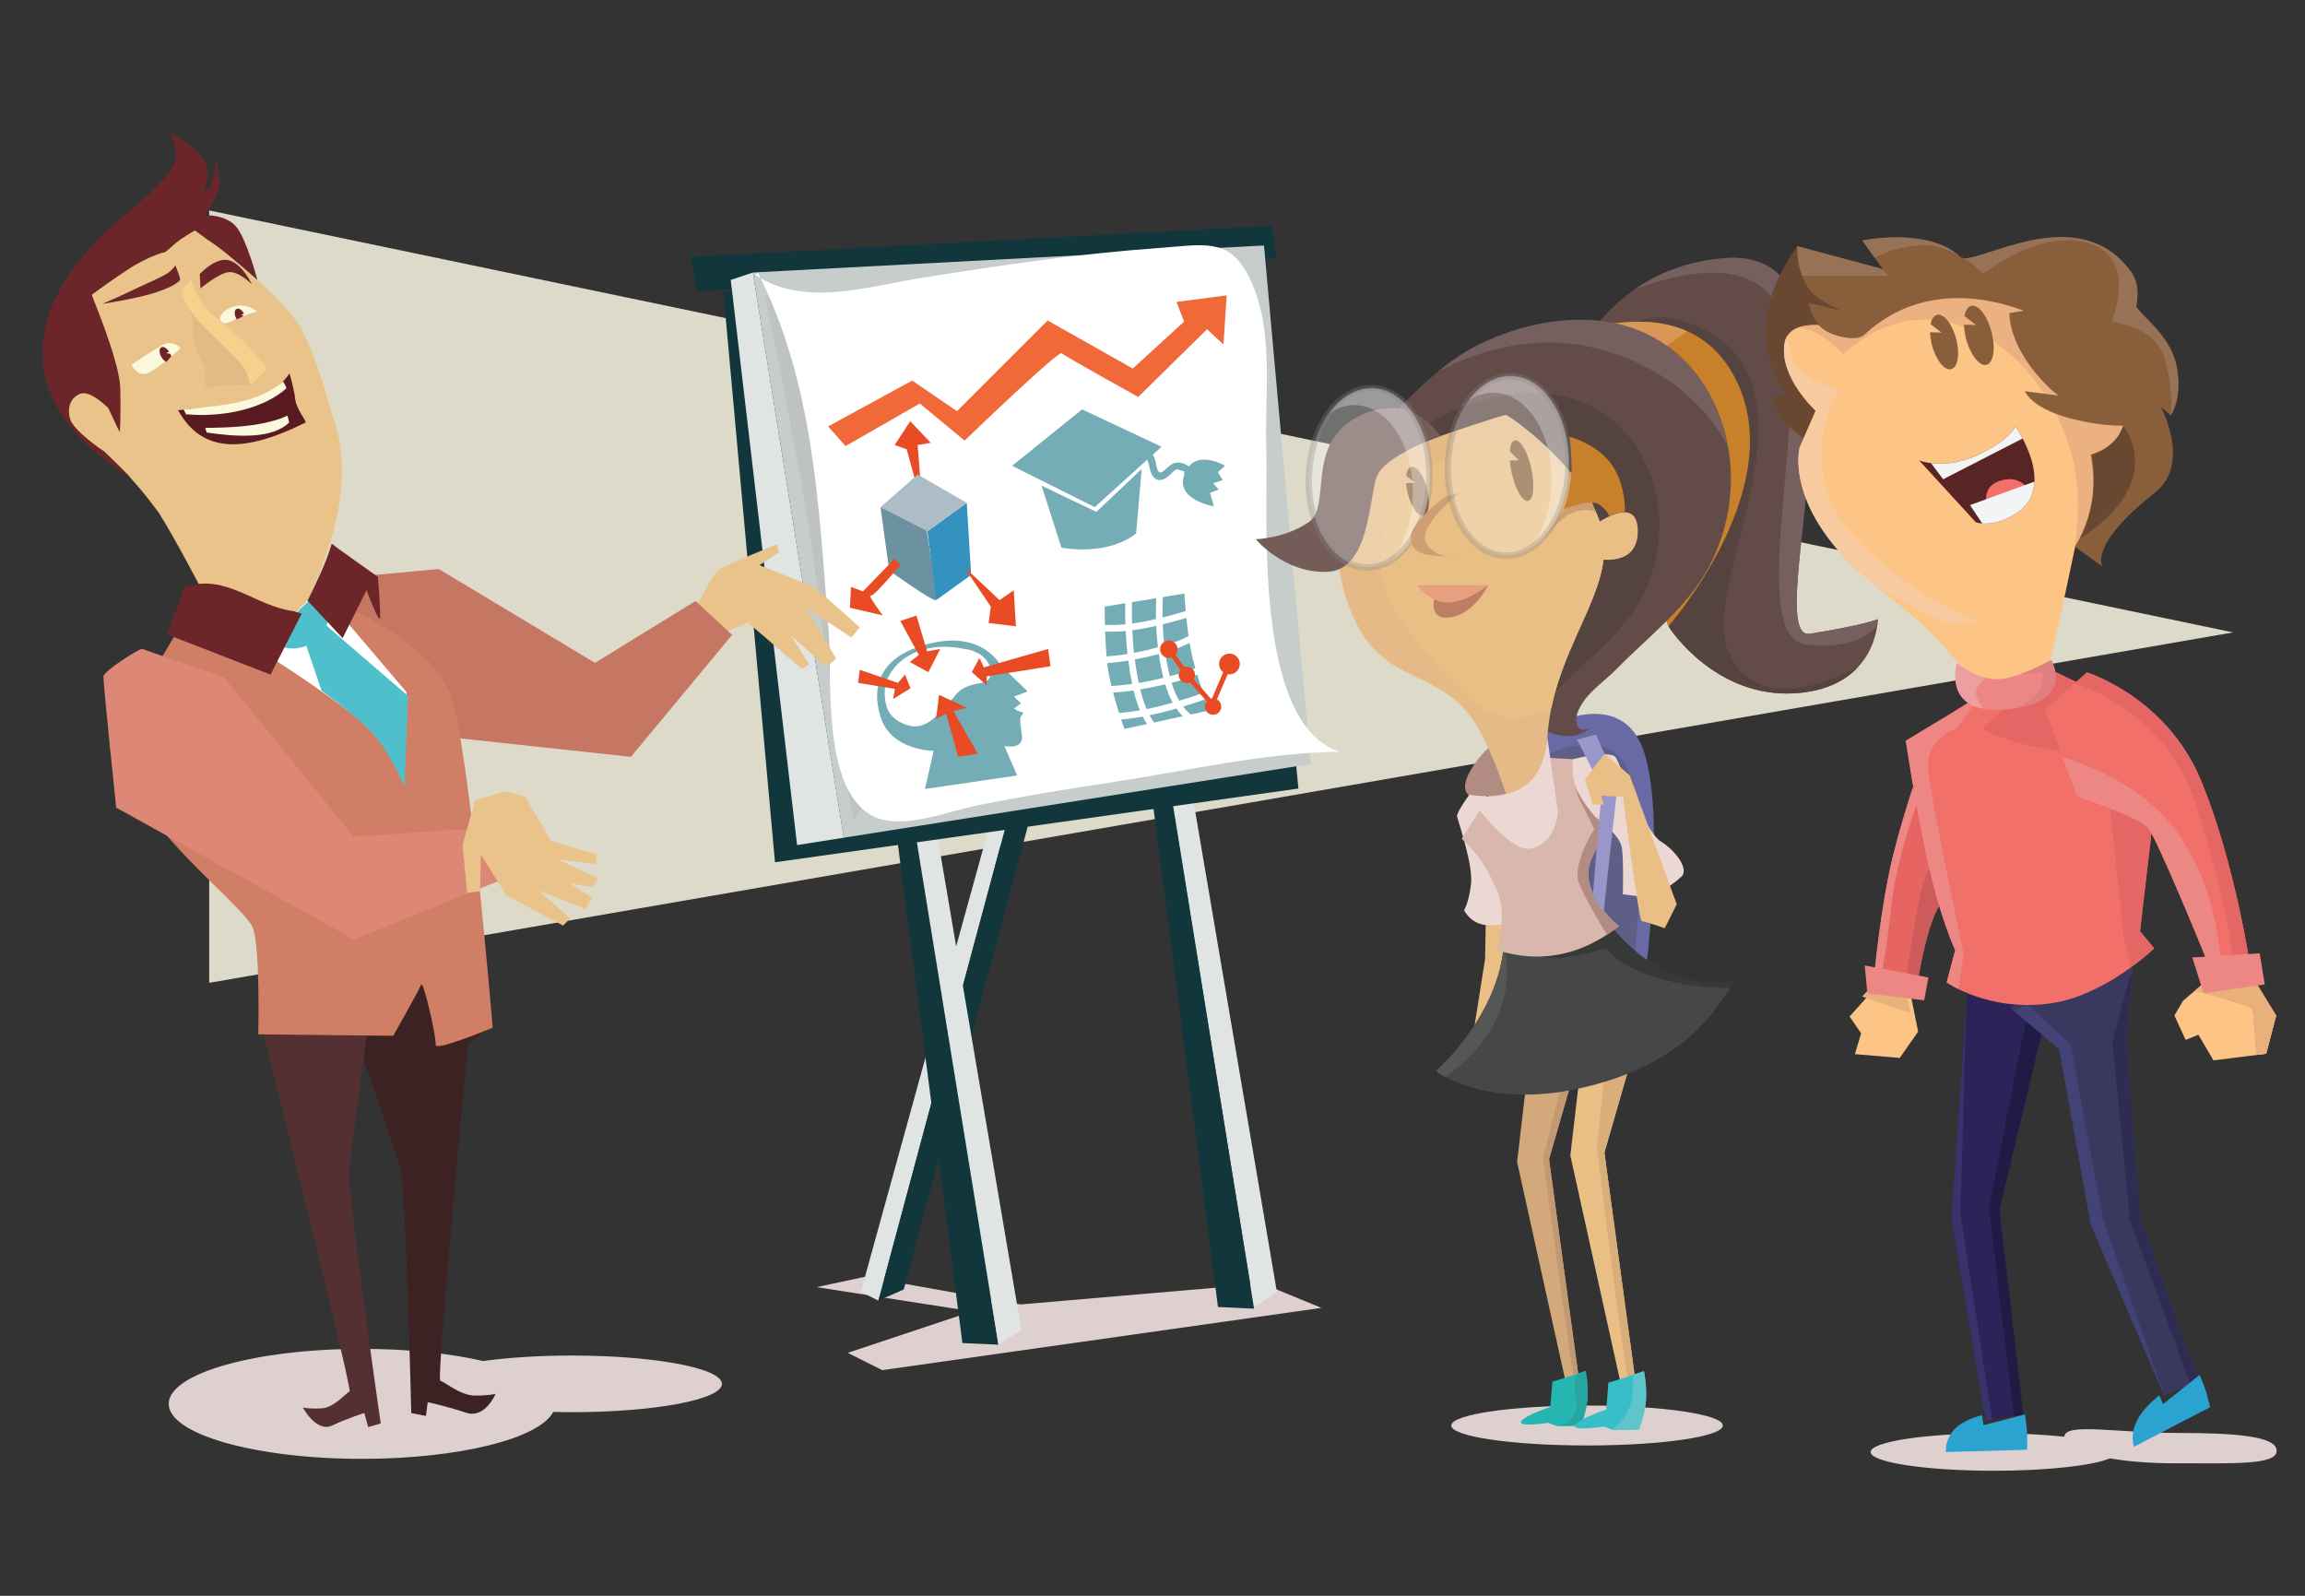 <?xml version="1.0" encoding="utf-8"?>
<!-- Generator: Adobe Illustrator 16.0.0, SVG Export Plug-In . SVG Version: 6.00 Build 0)  -->
<!DOCTYPE svg PUBLIC "-//W3C//DTD SVG 1.1//EN" "http://www.w3.org/Graphics/SVG/1.1/DTD/svg11.dtd">
<svg version="1.1" id="Layer_1" xmlns="http://www.w3.org/2000/svg" xmlns:xlink="http://www.w3.org/1999/xlink" x="0px" y="0px"
	 width="650px" height="450px" viewBox="0 0 650 450" enable-background="new 0 0 650 450" xml:space="preserve">
<rect x="0" y="0" width="650" height="450" fill="#333333" stroke="none"/>
<g>
	<polygon fill="#DDDACA" points="58.993,59.345 58.993,277.153 629.733,178.333 	"/>
	<g>
		<polygon fill="#DDD0CE" points="356.057,361.99 287.797,367.839 243.916,360.038 230.264,362.965 274.146,369.791 
			239.041,381.492 248.791,386.367 372.633,368.814 		"/>
		<g>
			<polygon fill="#E0E4E3" points="280.371,227.959 242.756,364.279 247.694,366.763 284.303,230.402 			"/>
			<polygon fill="#11373D" points="290.313,231.213 254.869,363.615 247.694,366.763 284.303,230.402 			"/>
			<polygon fill="#11373D" points="247.37,193.013 271.393,378.734 281.556,379.197 251.527,192.55 			"/>
			<polygon fill="#E0E4E3" points="281.556,379.197 288.025,375.038 264.464,236.441 258.457,236.901 			"/>
			<polygon fill="#E0E4E3" points="353.628,368.57 360.096,364.412 336.534,225.814 330.528,226.277 			"/>
			<polygon fill="#11373D" points="319.441,182.849 343.465,368.57 353.628,369.033 323.599,182.387 			"/>
			<polygon fill="#11373D" points="194.702,72.432 196.55,82.134 360.096,72.895 358.711,63.654 			"/>
			<g>
				<polygon fill="#11373D" points="203.99,82.39 352.283,75.459 366.142,222.365 218.542,243.154 				"/>
				<polygon fill="#E0E4E3" points="206.069,78.924 224.778,238.305 237.944,236.225 212.308,76.846 				"/>
				<polygon fill="#C6CDCA" points="212.308,76.846 356.439,69.225 369.606,215.438 237.944,236.225 				"/>
				<path fill="#BEC3C1" d="M215.771,83.774c0,0,11.086,51.973,14.552,81.076c3.464,29.104,10.395,66.523,10.395,66.523
					s22.866-33.262,21.481-39.499c-1.387-6.237-16.633-70.682-18.018-76.225c-1.386-5.543-10.395-29.104-12.473-31.184
					C229.63,82.39,215.771,83.774,215.771,83.774z"/>
				<path fill="#FFFFFF" d="M212.998,77.539c13.868,9.165,31.636,3.256,46.762,0.841c22.09-3.525,44.393-6.826,66.714-8.419
					c12.503-0.893,19.739-3.034,25.264,7.245c7.982,14.855,4.767,33.292,5.36,49.287c0.649,17.497-4.144,77.354,20.614,85.479
					c-21.65,0.328-42.94,5.406-64.277,8.638c-12.626,1.91-25.193,3.935-37.71,6.478c-7.736,1.572-20.069,6.513-27.973,3.711
					c-16.407-5.815-12.983-39.481-14.082-53.189c-2.775-34.654-4.052-69.308-19.979-100.764"/>
			</g>
			<path fill="#F16839" d="M233.512,120.25l4.927,5.543l20.944-12.011l12.628,10.471c0,0,26.487-25.563,27.41-24.639
				c0.924,0.924,21.56,12.32,21.56,12.32l19.404-19.096l4.62,4.313l0.924-13.861l-14.167,1.847l2.154,5.546l-14.475,13.243
				l-24.023-13.553l-25.564,25.565l-12.628-8.623L233.512,120.25z"/>
			<path fill="#6C91A1" d="M250.759,160.904c0,0,12.935,9.24,13.244,8.317c0.308-0.924-2.772-20.33-2.772-20.33l-12.936-5.85
				L250.759,160.904z"/>
			<polygon fill="#3392C0" points="272.626,141.809 273.857,162.136 264.003,169.221 261.539,149.815 			"/>
			<path fill="#E94B25" d="M252.298,157.517l-8.931,9.24l-3.389-1.233l-0.309,5.853l9.241,2.156c0,0-4.312-5.852-3.388-5.544
				c0.924,0.309,8.315-8.623,8.315-8.623L252.298,157.517z"/>
			<polygon fill="#E94B25" points="271.701,159.671 279.402,171.068 278.787,175.688 286.485,176.612 285.87,166.448 
				281.865,169.221 			"/>
			<path fill="#E94B25" d="M256.919,118.4l-4.621,7.084l3.388,1.233c0,0,4.312,16.015,4.312,15.091
				c0-0.924-1.231-16.324-1.231-16.324l3.696-0.614l-5.852-6.161"/>
			<polygon fill="#ACBDC7" points="258.766,133.8 248.295,143.041 261.539,149.815 272.626,141.809 			"/>
			<g>
				<path fill="#74ADB5" d="M327.834,174.123c2.203-0.555,4.386-1.17,6.533-1.795c-0.262-2.904-0.37-4.958-0.37-4.958l-6.052,0.995
					C327.844,170.276,327.808,172.199,327.834,174.123z"/>
				<path fill="#74ADB5" d="M326.047,168.676l-6.84,1.126c-0.035,2.006-0.033,4.02,0.021,6.034c2.258-0.294,4.51-0.74,6.748-1.262
					C325.931,172.607,325.953,170.639,326.047,168.676z"/>
				<path fill="#74ADB5" d="M317.312,170.112l-5.8,0.953c0,0,0,2.161,0.08,5.129c1.917,0.099,3.843,0.036,5.771-0.144
					C317.299,174.072,317.285,172.092,317.312,170.112z"/>
				<path fill="#74ADB5" d="M328.351,182.021c2.336-0.681,4.7-1.503,6.815-2.676c-0.25-1.752-0.454-3.501-0.615-5.103
					c-2.19,0.634-4.418,1.257-6.666,1.818C327.963,178.055,328.117,180.046,328.351,182.021z"/>
				<path fill="#74ADB5" d="M326.039,176.5c-2.234,0.515-4.484,0.951-6.737,1.24c0.093,2.126,0.244,4.249,0.475,6.361
					c1.798-0.341,3.583-0.742,5.344-1.201c0.466-0.122,0.94-0.247,1.419-0.375C326.302,180.527,326.131,178.517,326.039,176.5z"/>
				<path fill="#74ADB5" d="M317.445,177.949c-1.936,0.179-3.871,0.238-5.794,0.143c0.079,2.238,0.205,4.727,0.402,7.031
					c1.97-0.139,3.937-0.382,5.894-0.7C317.713,182.271,317.552,180.111,317.445,177.949z"/>
				<path fill="#74ADB5" d="M318.648,189.605c-0.181-1.105-0.334-2.213-0.477-3.321c-1.969,0.323-3.949,0.571-5.935,0.716
					c0.062,0.561,0.126,1.111,0.2,1.623c0.208,1.459,0.56,3.125,0.976,4.826c1.95-0.101,3.898-0.302,5.839-0.575
					C319.021,191.764,318.821,190.665,318.648,189.605z"/>
				<path fill="#74ADB5" d="M328.854,185.627c0.271,1.593,0.597,3.327,1.037,5.067c2.428-0.628,4.851-1.349,7.196-2.251
					c-0.215-0.756-0.428-1.521-0.627-2.286c-0.384-1.47-0.713-3.139-0.996-4.859c-2.171,1.121-4.539,1.943-6.868,2.618
					C328.68,184.489,328.759,185.061,328.854,185.627z"/>
				<path fill="#74ADB5" d="M327.126,186.688c-0.128-0.753-0.239-1.511-0.346-2.27c-0.18,0.048-0.361,0.097-0.539,0.145
					c-2.056,0.536-4.138,1.007-6.236,1.399c0.137,1.05,0.287,2.097,0.468,3.141c0.191,1.129,0.405,2.299,0.654,3.483
					c2.145-0.356,4.274-0.795,6.376-1.299c0.187-0.043,0.372-0.09,0.559-0.135C327.671,189.626,327.371,188.113,327.126,186.688z"/>
				<path fill="#74ADB5" d="M332.547,197.603c2.269-0.682,4.521-1.417,6.754-2.182c-0.524-1.515-1.106-3.281-1.675-5.152
					c-2.354,0.904-4.786,1.635-7.225,2.261C330.947,194.307,331.638,196.042,332.547,197.603z"/>
				<path fill="#74ADB5" d="M328.573,192.981c-0.417,0.097-0.834,0.196-1.251,0.288c-1.911,0.428-3.84,0.813-5.778,1.138
					c0.458,1.883,1.034,3.766,1.796,5.539c2.474-0.494,4.926-1.112,7.363-1.803C329.815,196.528,329.122,194.767,328.573,192.981z"
					/>
				<path fill="#74ADB5" d="M319.657,194.702c-1.915,0.276-3.839,0.49-5.768,0.605c0.546,2.044,1.146,4.052,1.679,5.745
					c1.968-0.156,3.924-0.414,5.872-0.751C320.693,198.494,320.115,196.597,319.657,194.702z"/>
				<path fill="#74ADB5" d="M335.818,201.472l5.263-1.146c0,0-0.473-1.209-1.158-3.126c-2.079,0.71-4.177,1.397-6.285,2.04
					C334.274,200.073,334.997,200.828,335.818,201.472z"/>
				<path fill="#74ADB5" d="M331.728,199.806c-2.496,0.72-5.008,1.369-7.542,1.893c0.379,0.709,0.795,1.389,1.253,2.037l8.085-1.763
					C332.861,201.313,332.267,200.586,331.728,199.806z"/>
				<path fill="#74ADB5" d="M322.241,202.078c-2.015,0.366-4.041,0.65-6.08,0.826c0.53,1.621,0.896,2.657,0.896,2.657l6.377-1.389
					C323,203.502,322.604,202.802,322.241,202.078z"/>
			</g>
			<circle fill="#E94B25" cx="329.605" cy="183.08" r="2.463"/>
			<circle fill="#E94B25" cx="334.687" cy="190.318" r="2.31"/>
			<circle fill="#E94B25" cx="342.079" cy="199.25" r="2.309"/>
			<circle fill="#E94B25" cx="346.699" cy="187.237" r="2.926"/>
			<g>
				<polygon fill="#E94B25" points="342.042,199.834 334.12,190.716 329.039,183.477 330.172,182.682 335.232,189.889 
					341.64,197.259 346.062,186.964 347.337,187.512 				"/>
			</g>
			<g>
				<g>
					<path fill="#74ADB5" d="M331.356,131.688c-0.075,0-0.149,0-0.225,0c-0.434,0-0.434,0.672,0,0.672c0.075,0,0.149,0,0.225,0
						C331.79,132.36,331.79,131.688,331.356,131.688L331.356,131.688z"/>
				</g>
			</g>
			<g>
				<g>
					<path fill="#74ADB5" d="M330.908,132.136c0.434,0,0.434-0.672,0-0.672S330.475,132.136,330.908,132.136L330.908,132.136z"/>
				</g>
			</g>
			<g>
				<path fill="#74ADB5" d="M293.714,136.954l5.602,17.477c0,0,5.378,1.121,11.651,0s9.41-4.033,9.41-4.033l1.569-18.149
					l-12.771,12.1L293.714,136.954z"/>
				<path fill="#74ADB5" d="M343.456,133.144l2.017-1.792c0,0-6.674-4.034-10.225,0.174c-0.499-0.386-1.139-0.674-1.698-0.873
					c-2.183-0.771-3.609,0.434-5.112,1.906c-2.262,2.215-2.255-1.622-2.745-3.069c-0.164-0.486-0.386-0.896-0.642-1.258l2.496-2.258
					l-22.405-10.531l-19.718,15.908l23.303,11.651l14.749-13.344c0.316,0.539,0.511,1.224,0.671,2.03
					c0.258,1.292,0.607,2.653,1.793,3.391c1.322,0.822,2.959-0.219,3.924-1.095c0.555-0.502,1.414-1.751,2.282-1.614
					c0.462,0.072,1.781,0.737,1.925,0.489c-0.176,0.307-0.173,0.603-0.066,0.852c-2.743,7.292,8.331,9.067,8.331,9.067l-1.12-3.809
					l2.465-0.896l-1.568-1.793l2.688-0.896L343.456,133.144z"/>
			</g>
			<g>
				<path fill="#74ADB5" d="M260.833,222.489l25.991-3.809l-3.585-8.29c0,0,5.602,1.12,4.93-3.137
					c-0.673-4.257-0.448-4.929-0.448-4.929l0.896-1.344c0,0-3.136-0.896-2.464-1.344c0.672-0.449,1.792-1.345,1.792-1.345
					s-2.464-2.017-1.792-2.017s3.585-1.344,3.585-1.344l-7.618-7.394c0,0-4.93-9.41-19.046-6.273
					c-14.115,3.137-17.701,11.203-14.788,20.838c2.913,9.634,15.013,9.634,15.013,9.634L260.833,222.489z"/>
				<path fill="#FFFFFF" d="M276.286,184.445c-0.677-0.226-1.305-0.669-1.988-0.915c-0.997-0.358-2.036-0.469-3.058-0.66
					c-1.999-0.375-4.274-0.583-6.276-0.448c-5.918,0.398-11.374,2.801-14.368,8.266c-1.398,2.554-1.381,5.61-0.593,8.449
					c0.854,3.087,3.6,4.77,6.355,5.478c3.887,1,6.94-1.689,9.437-4.53c0.99-1.127,2.055-2.176,3.022-3.322
					c0.736-0.871,1.32-1.666,2.273-2.296c1.613-1.064,3.241-1.426,5.124-1.781c1.504-0.284,2.558-0.477,3.047-2.107
					c0.81-2.69-1.575-5.589-3.781-6.553"/>
			</g>
			<polygon fill="#E94B25" points="242.46,188.879 253.215,192.576 255.231,190.223 256.744,194.088 251.871,197.113 
				252.375,194.256 241.956,192.576 			"/>
			<path fill="#E94B25" d="M295.562,182.998l-18.148,5.209c0,0-1.177-3.024-1.345-2.521c-0.168,0.504-2.017,3.865-2.017,3.865
				l4.201,3.697v-2.521l17.98-2.857L295.562,182.998z"/>
			<polygon fill="#E94B25" points="264.811,195.937 263.97,202.659 266.827,201.314 270.188,213.414 275.733,212.573 
				268.844,200.474 272.709,199.634 			"/>
			<polygon fill="#E94B25" points="258.425,173.587 253.888,175.099 259.097,184.678 256.576,186.694 261.785,189.551 
				265.146,182.998 261.449,183.669 			"/>
		</g>
	</g>
	<g>
		<path fill="#DDD0CE" d="M161.294,382.251c-9.365,0-18.02,0.575-25.028,1.548c-9.35-2.145-21.238-3.429-34.184-3.429
			c-30.104,0-54.51,6.942-54.51,15.508s24.406,15.507,54.51,15.507c27.374,0,50.033-5.738,53.922-13.221
			c1.732,0.042,3.498,0.064,5.29,0.064c23.357,0,42.293-3.578,42.293-7.99S184.651,382.251,161.294,382.251z"/>
		<path fill="#E9C38A" d="M196.841,170.529c0,0,3.803-8.791,6.415-10.217c2.615-1.428,15.92-6.891,15.92-6.891l0.475,2.376
			l-5.464,3.563c0,0,13.068,5.228,14.969,6.179c1.901,0.948,13.303,11.403,13.303,11.403l-2.374,2.851l-12.829-8.552l8.552,14.493
			l-2.851,2.375l-9.979-9.027l5.227,8.314l-2.138,1.189l-15.207-13.069l-7.604,3.326L196.841,170.529z"/>
		<path fill="#C67763" d="M102.761,162.396c-0.975,0.967-6.206,9.983-5.759,11.516c0.452,1.535,15.557,32.456,15.557,32.456
			l65.353,7.054l28.552-34.401l-10.343-9.535l-28.331,17.432l-44.059-26.465L102.761,162.396z"/>
		<path fill="#3D2224" d="M124.152,389.342c-1.146-0.29,7.802-94.812,7.802-94.812l5.44-4.223c-0.854-2.383-1.727-4.754-2.621-7.121
			c-1.667-4.41-3.538-8.824-4.916-13.352c-7.529,2.736-33,12.999-33,12.999s14.54,40.69,16.094,47.095
			c1.555,6.403,3.025,68.549,3.025,68.549l4.137,0.809l0.491-3.883c0,0,5.285,1.098,10.753,2.95
			c5.467,1.852,8.388-5.306,8.388-5.306s-2.018,0.55-5.973,0.494C129.815,393.484,125.297,389.633,124.152,389.342z"/>
		<path fill="#543032" d="M98.486,330.992c0.298-6.637,6.318-49.004,6.318-49.004s-6.306-2.438-13.436-5.156
			c-0.643,0.601-1.284,1.197-1.922,1.801c-5.751,5.414-11.625,4.723-15.596,11.138C76.5,300.492,99.483,392.08,98.58,392.406
			c-0.967,0.348-4.321,4.502-7.815,4.734c-3.494,0.236-5.373-0.242-5.373-0.242s3.792,7.213,8.324,5.068
			c4.527-2.141,9.025-3.508,9.025-3.508l1.09,3.96l3.528-1.013C107.359,401.406,98.188,337.627,98.486,330.992z"/>
		<path fill="#E9C38A" d="M54.989,64.939c0,0,23.616,16.556,29.994,27.867c2.395,4.24,4.692,10.705,6.632,17.124
			c0.646,2.142,1.253,4.273,1.807,6.323c6.63,16.938,1.241,35.792-6.695,53.131c-1.888,2.324-1.407,4.209-2.218,6.34
			c-0.81,2.133-2.91,4.512-9.972,7.812c-14.128,6.594-13.548-4.482-19.51-5.139c-2.983-0.332-2.002-2.406-0.271-4.398
			c1.723-1.998,4.2-3.906,4.2-3.906c-4.702-8.62-8.742-16.701-14.034-25.286c-0.991-1.363-1.997-2.703-3.017-4.003
			c-4.075-5.193-8.326-9.642-12.727-13.62c0,0-6.991-2.724-9.169-7.647c-2.172-4.917,0.223-7.344,2.723-8.671
			c2.51-1.334,7.906,4.005,7.906,4.005l2.746,6.188c0,0,0.801-12.02-1.275-18.821c-2.073-6.789-6.29-19.131-6.29-19.131
			s10.96-7.946,14.313-10.032c3.351-2.088,6.099-1.842,6.099-1.842s1.204-1.368,3.399-3.016
			C51.823,66.565,54.989,64.939,54.989,64.939z"/>
		<path fill="#6C2529" d="M49.427,74.753c0,0,1.328,3.312,1.382,3.968c0.063,0.648-2.41,2.392-7.662,3.989
			c-5.253,1.592-14.293,2.983-14.293,2.983s4.852-2.08,8.457-3.836c3.615-1.753,9.085-3.992,10.544-5.25
			C49.318,75.353,49.427,74.753,49.427,74.753z"/>
		<path opacity="0.5" fill="#DAB481" d="M57.795,103.517l0.146,5.784c0,0,4.854-0.534,7.367-0.801
			c2.515-0.264,5.254,0.248,5.254,0.248s0.444-6.24-6.861-12.107c-4.035-3.246-11.788-13.643-11.788-13.643s2.679,6.457,2.603,8.352
			c-0.104,2.201,0.026,4.673,1.007,7.512C56.509,101.735,57.795,103.517,57.795,103.517z"/>
		<path fill="#591A21" d="M81.642,105.311c-7.183,10.368-20.652,9.022-31.428,10.368c6.735,12.124,18.409,12.129,35.694,3.599
			c1.348,0-2.693-3.59-2.783-7.779C82.473,107.986,81.642,105.311,81.642,105.311z"/>
		<path fill="#6C2529" d="M36.84,134.656c0,0-21.587-11.879-24.463-30.334c-2.87-18.446,11.256-33.946,21.82-42.831
			c10.562-8.891,15.62-13.559,15.42-18.128c-0.206-4.578-2.179-6.107-2.179-6.107s9.856,4.534,10.826,9.741
			c0.979,5.198-1.425,8.488-1.425,8.488s2.06-1.665,3.105-4.562c1.039-2.894,0.743-5.753,0.743-5.753s2.058,5.066,0.898,8.399
			c-1.155,3.312-3.769,7.115-3.769,7.115s5.818-0.248,8.764,3.21c2.941,3.454,5.997,15.016,5.997,15.016s-8.532-7.512-11.558-9.592
			c-3.013-2.077-6.032-4.38-6.032-4.38s-3.85,2.17-6.009,4.088c-2.149,1.913-2.149,1.913-2.149,1.913s-4.8,1.14-11.088,5.248
			c-6.287,4.109-9.924,6.92-9.924,6.92s7.86,18.702,8.089,26.208c0.232,7.507-0.121,12.579-0.121,12.579l-3.291-6.864
			c0,0-4.47-4.617-7.441-4.105c-2.979,0.509-4.311,4.051-3.231,7.359c1.071,3.308,9.355,8.901,9.355,8.901L36.84,134.656z"/>
		<path fill="#FBF9DC" d="M53.135,116.861c8.496,0.764,20.743-1.075,27.661-7.403c-0.201-0.567-0.496-1.18-0.948-1.86
			c-7.69,6.411-17.821,6.722-28.066,7.896c0.222,0.474,0.465,0.936,0.713,1.395C52.69,116.857,52.901,116.843,53.135,116.861z"/>
		<path fill="#FBF9DC" d="M81.055,117.17c-1.35,0.703-2.815,1.226-4.369,1.587c-5.957,1.671-12.897,1.818-18.822,1.92
			c0.148,0.434,0.292,0.867,0.443,1.3c8.081,1.151,18.311,2.005,23.248-2.845C81.393,118.476,81.229,117.823,81.055,117.17z"/>
		<path fill="#FBF9DC" d="M50.954,98.179c0,0-2.19-2.234-4.594-1.151c-2.404,1.088-9.286,5.85-9.286,5.85s1.191,2.816,3.785,2.549
			C43.451,105.146,50.954,98.179,50.954,98.179z"/>
		<path fill="#FBF9DC" d="M62.046,90.235c0,0-0.382-2.244,3.509-3.67c3.896-1.433,6.873,1.276,6.873,1.276s-3.275,0.937-5.604,2.027
			c-2.336,1.087-3.16,1.517-3.746,1.238C62.481,90.833,62.046,90.235,62.046,90.235z"/>
		<path fill="#6C2529" d="M45.361,98.019c0.564-0.471,1.594,0.038,2.321,1.121l-0.789,0.438l1.144,0.205
			c0.113,0.252,0.195,0.512,0.242,0.752c-0.478,0.53-0.939,1.05-1.374,1.539c-0.435-0.205-0.894-0.622-1.265-1.186
			C44.917,99.778,44.79,98.491,45.361,98.019z"/>
		<path fill="#6C2529" d="M68.811,88.531l-0.868,0.146l0.748,0.316c-0.713,0.54-1.351,0.864-1.902,1.049
			c-0.141-0.188-0.259-0.407-0.359-0.643c-0.442-1.054-0.27-2.099,0.393-2.326C67.471,86.841,68.357,87.492,68.811,88.531z"/>
		<path fill="#F6D08D" d="M70.562,108.749l4.891-4.667c0,0-3.327-4.588-7.93-8.873c-4.597-4.281-7.286-5.834-9.558-8.407
			c-2.281-2.57-4.136-7.97-4.136-7.97l-2.768,3.273c0,0,0.67,4.332,6.61,10.209c5.949,5.877,9.953,9.539,11.108,11.3
			C69.937,105.372,70.562,108.749,70.562,108.749z"/>
		<path fill="#6C2529" d="M56.531,81.323l-0.2-4.043c0,0,4.49-4.929,8.292-3.863c3.795,1.074,6.408,6.76,6.408,6.76
			s-3.886-3.953-6.799-3.403C61.312,77.324,56.531,81.323,56.531,81.323z"/>
		<path fill="#D17E66" d="M94.195,169.558c0,0,27.179,11.106,32.706,25.943c5.528,14.841,12.036,94.288,12.036,94.288
			s-16.3,6.828-16.071,4.846c0.23-1.979-3.479-18.533-4.13-16.914c-0.649,1.624-7.84,14.367-7.84,14.367l-38.066-0.412
			c0,0,0.622-25.93-1.709-30.439c-2.329-4.516-16.623-16.285-25.79-27.688c-9.169-11.403-14.44-23.125-14.44-23.125l21.34-36.25
			l34.425,3.845c0,0,1.074-2.442,2.149-4.88c1.072-2.442,2.148-4.884,2.148-4.884L94.195,169.558z"/>
		<path fill="#FFFFFF" d="M77.405,186.041c0,0,25.643,16.323,30.115,23.016c4.47,6.694,6.051,11.658,6.346,10.46
			c0.293-1.202,0.747-24.37,0.747-24.37l-22.129-26.028l-5.757,0.265l-4.081,4.069l-4.936,1.974L77.405,186.041z"/>
		<path fill="#4FBFCB" d="M81.573,174.718c0,0,2.001-1.929,3.995-3.858c1.998-1.932,3.993-3.858,3.993-3.858l3.927,4.784
			l-2.479,8.04c0,0-4.838,3.145-8.374,3.042c-3.539-0.106-4.802-1.177-4.802-1.177L81.573,174.718z"/>
		<path fill="#4FBFCB" d="M84.977,177.968l5.687,16.786c0,0,7.912,5.625,13.455,11.053c5.538,5.431,9.937,16.045,9.937,16.045
			l1.044-25.571l-26.157-22.557L84.977,177.968z"/>
		<path fill="#6C2529" d="M47.129,178.905c0,0,1.442-3.941,2.884-7.885c0.722-1.967,1.438-3.942,1.979-5.419
			c11.693-4.127,19.772,5.303,30.694,6.714c1.491,0.46,2.388,0.737,2.388,0.737l-8.786,17.184L47.129,178.905z"/>
		<path fill="#6C2529" d="M93.545,153.295c-1.577,5.485-4.271,10.873-6.817,16.089c0,0,0.616,0.659,1.551,1.655
			c2.778,2.969,8.337,8.911,8.337,8.911l6.735-13.494c0,0,3.495,9.125,3.789,7.926c0.293-1.199-0.57-11.716-0.57-11.716
			s-0.807-0.57-2.015-1.425c-1.211-0.86-2.825-2.001-4.438-3.143c-1.616-1.148-3.248-2.313-4.491-3.226
			C94.386,153.952,93.545,153.295,93.545,153.295z"/>
		<path fill="#DD8877" d="M39.982,182.96c-1.437,0.42-10.666,6.199-10.804,7.81c-0.135,1.613,3.587,36.969,3.587,36.969
			l67.115,37.199l44.41-17.988l-7.233-13.574l-37.344,2.589L63.208,191.05L39.982,182.96z"/>
		<polygon fill="#E9C38A" points="142.35,223.181 134.019,225.658 130.417,238.265 131.769,251.775 135.371,251.324 
			135.595,240.968 142.8,252.45 158.785,261.006 160.811,258.979 151.807,251.098 165.088,256.276 166.889,253.125 160.586,249.072 
			167.115,250.197 168.69,247.721 157.209,242.317 168.015,243.67 168.24,240.967 155.408,237.14 147.979,224.531 		"/>
	</g>
	<g>
		<ellipse fill="#DDD0CE" cx="447.539" cy="401.979" rx="38.287" ry="5.631"/>
		<polygon fill="#D3A87A" points="431.189,298.754 427.812,327.657 441.325,388.842 445.079,387.717 436.82,326.906 
			443.201,304.761 		"/>
		<path fill="#C29970" d="M443.789,388.103l1.125-0.339c0.048-0.056,0.098-0.114,0.147-0.175l-8.241-60.683l6.341-22.007
			l-5.966-1.45l2.815,3.752l-4.88,19.52C435.131,326.721,442.498,381.965,443.789,388.103z"/>
		<path fill="#25B5B3" d="M437.758,389.592c0.563,0,9.385-3.004,9.385-3.004s0.752,3.566,0.563,7.32s-1.876,8.07-1.876,8.07
			l-6.757,0.188l-2.44-0.938c0,0-8.633,1.314-7.695-0.375c0.938-1.689,8.259-4.131,8.259-4.131L437.758,389.592z"/>
		<path fill="#26A5A1" d="M444.999,387.313c-0.635,1.005-1.039,2.116-1.087,3.444c-0.07,1.926,0.866,3.849,0.699,5.744
			c-0.105,1.199-1.447,3.582-2.388,4.408c-0.414,0.365-1.655,0.761-2.83,1.248l6.437-0.18c0,0,1.688-4.316,1.876-8.07
			s-0.563-7.32-0.563-7.32S446.242,386.895,444.999,387.313z"/>
		<polygon fill="#E9BF85" points="446.43,295.002 442.826,325.832 457.239,391.094 461.244,389.892 452.436,325.03 459.242,301.408 
					"/>
		<path fill="#DAAE7B" d="M452.436,325.03l6.807-23.622l-6.469-1.15l-2.44,23.273c0,0,8.07,66.813,9.196,66.813
			c0.053,0,0.121,0.001,0.197,0.003l1.518-0.456L452.436,325.03z"/>
		<path fill="#6969A5" d="M432.009,207.144c0,0,22.239-14.357,30.403,1.971c8.164,16.327,1.407,67.28,1.407,67.28
			s-15.763-4.223-20.55-16.892C438.484,246.836,432.009,207.144,432.009,207.144z"/>
		<path fill="#5E5E87" d="M432.009,215.069c0,0,19.694-12.714,26.923,1.745c7.23,14.459,1.248,59.58,1.248,59.58
			s-13.961-3.74-18.198-14.959C437.743,250.219,432.009,215.069,432.009,215.069z"/>
		<polygon fill="#E9BF85" points="419.061,255.846 418.779,270.482 413.43,304.263 419.906,303.137 424.69,266.541 424.128,255.281 
					"/>
		<path fill="#ECD8D2" d="M416.246,221.5c0,0-5.631,7.319-5.349,8.729c0.28,1.406,4.503,13.511,3.94,18.859
			s-1.971,7.601-1.971,7.601s1.971,4.224,7.039,4.224c5.066,0,7.881-1.128,7.881-1.128s-4.223-28.712-3.941-29.556
			C424.128,229.383,416.246,221.5,416.246,221.5z"/>
		<path fill="#464747" d="M443.098,242.861c0,0,15.701,39.008,45.896,33.75c-7.78,13.781-19.049,24.015-40.471,29.567
			c-28.727,7.448-43.617-4.151-43.617-4.151s19.291-16.678,19.289-38.455c-0.002-13.697-1.667-17.566-1.667-17.566L443.098,242.861z
			"/>
		<path fill="#634C48" d="M448.202,94.312c1.025-0.684,11.618-19.479,38.273-21.529c47.46-3.652,8.886,108.327,23.921,105.935
			c15.037-2.392,19.137-4.1,19.137-4.1s0,19.136-22.896,20.846c-22.895,1.708-35.88-18.454-35.88-18.454s-24.263-83.04-23.58-82.698
			"/>
		<path fill="#55433F" d="M506.637,195.464c8.702-0.65,14.094-3.818,17.438-7.494c-10.631,5.847-30.411,12.552-37.027-5.173
			c-7.176-19.222,29.019-74.54-8.54-90.864c-25.033-10.881-25.813,16.607-26.523,17.152l-6.198-8.298
			c-0.04-0.025,5.538,8.763,5.738,9.672c6.819,24.067,19.232,66.55,19.232,66.55S483.742,197.172,506.637,195.464z"/>
		<path fill="#C8802A" d="M442.393,94.653c0,0,35.54-15.377,48.185,14.694c12.643,30.073-20.162,67.32-20.162,67.32l-27.681-80.305"
			/>
		<path fill="#555656" d="M423.949,267.838c-2.229,19.652-19.043,34.189-19.043,34.189s0.893,0.693,2.657,1.632
			c3.532-2.403,9.408-7.175,13.491-14.475c6.193-11.072,3.19-21.771,3.19-21.771L423.949,267.838z"/>
		<path fill="#373838" d="M451.336,257.359l-9.261,3.299l-15.202,7.131c0,0,8.258,3.002,13.889,2.252s12.387-2.627,12.387-2.627
			s2.815,5.256,15.202,8.633c8.86,2.417,16.088,2.625,19.484,2.547c0.396-0.653,0.782-1.313,1.159-1.982
			C471.494,279.658,458.865,267.838,451.336,257.359z"/>
		<path fill="#D9B7AC" d="M422.93,219.453l-10.738,17.117c0,0,6.053,4.614,10.247,15.333c2.534,6.477-0.281,16.047-0.281,16.047
			c8.164,2.533,20.551,3.941,34.343-6.756c0,0-11.541-9.291-7.878-18.591c2.208-5.604,10.165-15.844,10.165-15.844l-15.251-12.68
			l-9.809-0.508L422.93,219.453z"/>
		<path fill="#B28C83" d="M421.875,209.396c0,0-3.382,1.575-7.037,7.6c-3.261,5.375-0.845,7.038-0.845,7.038s4.224,1.126,9.571,0
			c5.349-1.127,6.476-2.535,6.476-2.535L421.875,209.396z"/>
		<path fill="#634C48" d="M381.353,129.303c11.113-11.433,21.569-25.261,36.151-32.341c10.981-5.336,24.424-8.208,36.518-6.083
			c15.803,2.778,27.192,13.927,31.978,29.675c4.009,13.207,2.195,27.945-4.424,39.927c-6.168,11.17-16.995,19.241-25.706,28.178
			c-3.663,3.772-9.296,7.188-11.071,12.499c-1.075,3.218,0.686,6.251,4.144,3.734c-7.217,7.164-21.147-1.502-24.064-9.34
			c-3.256-8.735-0.301-18.883-0.871-27.872c-0.59-9.234-4.313-17.437-10.6-23.977c-6.683-6.942-12.253-15.802-22.282-16.963
			c-4.52-0.516-6.845,2.652-10.623,2.969"/>
		<path fill="#55433F" d="M377.4,143.639c9.444-9.569,18.332-21.139,30.712-27.076c9.324-4.473,20.731-6.891,30.989-5.132
			c13.402,2.3,23.05,11.602,27.088,24.755c3.383,11.033,1.825,23.351-3.806,33.372c-5.248,9.344-14.444,16.103-21.845,23.583
			c-3.113,3.157-7.897,6.019-9.409,10.46c-0.918,2.691,0.571,5.223,3.511,3.115c-6.134,5.997-17.939-1.228-20.403-7.772
			c-2.752-7.296-0.231-15.78-0.702-23.291c-0.487-7.718-3.637-14.567-8.96-20.023c-5.662-5.792-10.374-13.189-18.881-14.145
			c-3.834-0.425-5.811,2.226-9.016,2.496"/>
		<path fill="#E5BA86" d="M402.482,124.401c-16.154,5.346-33.665,22.875-20.262,50.809c8.818,18.372,23.969,13.103,33.961,29.008
			c7.127,11.338,12.886,34.405,12.886,34.405s9.208-10.525,8.381-14.665c-6.564-32.86,15.29-50.994,14.946-69.786
			c-0.341-18.796-27.012-37.273-27.812-37.192C423.784,117.069,407.863,122.159,402.482,124.401"/>
		<path fill="#E9BF85" d="M452.395,154.172c-0.095-5.266-2.259-10.507-5.34-15.321c-6.322-6.606-18.42-16.332-32.213-12.5
			c-20.267,5.629-35.468,29.275-17.733,51.515c17.733,22.238,24.49,27.024,35.752,23.646c1.674-0.503,3.218-1.174,4.633-1.955
			C441.353,180.929,452.643,167.721,452.395,154.172z"/>
		<path fill="#89613C" d="M398.014,131.632c-0.785,0.152-1.297,1.128-1.47,2.541l2.491,1.981l-2.536,0.083
			c0.07,0.888,0.22,1.848,0.464,2.838c0.933,3.812,2.915,6.656,4.445,6.353c1.514-0.305,1.992-3.643,1.049-7.446
			C401.522,134.167,399.522,131.326,398.014,131.632"/>
		<path fill="#745D59" d="M406.133,122.968c0,0-15.58,5.431-17.881,11.411c-2.301,5.98-1.852,26.363-13.963,26.865
			c-12.11,0.502-20.186-9.196-20.186-9.196s8.201-0.193,14.9-4.756c6.698-4.562-1.186-22.04,13.934-29.787
			C398.058,109.757,406.133,122.968,406.133,122.968z"/>
		<g>
			<path opacity="0.3" fill="#FFFFFF" d="M387.199,109.636c-4.645-0.19-8.967,2.414-12.217,6.785
				c2.284-1.492,4.807-2.278,7.433-2.172c9.386,0.381,16.534,12.012,15.967,25.979c-0.286,7.054-2.488,13.354-5.805,17.813
				c5.881-3.841,10.181-12.368,10.589-22.426C403.732,121.647,396.584,110.016,387.199,109.636z"/>
			
				<ellipse transform="matrix(-0.999 -0.041 0.041 -0.999 766.391 285.062)" opacity="0.3" fill="#FFFFFF" cx="386.089" cy="134.753" rx="17.008" ry="25.31"/>
			<path opacity="0.3" fill="#888888" d="M385.024,160.952c-4.852-0.197-9.275-3.155-12.455-8.328
				c-3.108-5.059-4.666-11.664-4.385-18.599c0.254-6.248,2.018-12.232,4.97-16.85c2.972-4.655,6.96-7.646,11.227-8.426
				c0.916-0.167,1.847-0.233,2.772-0.195c4.852,0.196,9.274,3.154,12.454,8.328c3.109,5.059,4.668,11.663,4.386,18.597
				c-0.255,6.248-2.019,12.232-4.968,16.849c-2.975,4.656-6.962,7.648-11.229,8.429
				C386.883,160.923,385.949,160.989,385.024,160.952z M374.688,118.156c-2.778,4.351-4.441,10.014-4.683,15.943
				c-0.547,13.442,6.224,24.67,15.093,25.031c0.79,0.032,1.588-0.024,2.371-0.168c3.764-0.686,7.321-3.391,10.02-7.615
				c2.779-4.351,4.442-10.012,4.684-15.942c0.547-13.442-6.226-24.671-15.095-25.032c-0.79-0.031-1.588,0.024-2.37,0.167
				C380.944,111.229,377.386,113.933,374.688,118.156z"/>
		</g>
		<g>
			<path fill="#CF9F74" d="M411.845,138.914l-4.043,1.06c0,0-10.353,7.203-9.97,11.866c0.387,4.674,4.752,4.63,7.752,4.935
				c3.001,0.301,5.769,0.316,5.769,0.316s-7.934-3.711-7.08-8.309C405.126,144.192,411.845,138.914,411.845,138.914"/>
			<path fill="#E9BF85" d="M412.022,138.623c0,0-12.446,9.664-9.899,14.411c2.544,4.755,9.229,4.056,9.229,4.056
				s-4.476-2.884-3.955-6.513C407.988,146.417,412.022,138.623,412.022,138.623"/>
		</g>
		<path fill="#89613C" d="M427.171,124.193c-0.798,0.172-1.283,1.363-1.427,3.102l2.569,2.495l-2.562,0.055
			c0.073,1.071,0.259,2.26,0.534,3.481c1.021,4.708,3.108,8.269,4.65,7.927c1.526-0.341,1.933-4.434,0.894-9.153
			C430.788,127.396,428.702,123.856,427.171,124.193"/>
		<g>
			<path fill="#BC7E65" d="M404.725,167.994c0,0-2.523,6.939,4.205,6.098c6.729-0.842,10.725-9.043,10.725-9.043L404.725,167.994z"
				/>
			<path fill="#E6A07F" d="M399.677,165.049c0,0,3.154,4.626,8.412,4.836c5.258,0.211,11.565-4.836,11.565-4.836H399.677z"/>
		</g>
		<path fill="#D99655" d="M466.071,100.454l9.707-7.046c-9.774-4.359-20.962-2.52-27.586-0.701
			C452.924,95.235,466.071,100.454,466.071,100.454z"/>
		<path opacity="0.3" fill="#FFFFFF" d="M426.326,106.132c-4.644-0.188-8.965,2.415-12.215,6.786
			c2.284-1.492,4.806-2.279,7.432-2.172c9.386,0.38,16.534,12.012,15.967,25.979c-0.286,7.053-2.486,13.354-5.804,17.813
			c5.879-3.841,10.179-12.368,10.588-22.428C442.861,118.144,435.713,106.514,426.326,106.132z"/>
		
			<ellipse transform="matrix(-0.999 -0.041 0.041 -0.999 844.915 279.998)" opacity="0.3" fill="#FFFFFF" cx="425.3" cy="131.42" rx="17.008" ry="25.31"/>
		<path fill="#75605F" d="M487.286,125.871c-0.33-1.792-0.756-3.568-1.287-5.318c-4.785-15.748-16.175-26.896-31.978-29.675
			c-12.094-2.125-25.536,0.747-36.518,6.083c-4.312,2.092-8.262,4.775-11.975,7.812c10.222-5.303,27.861-11.88,47.8-5.677
			C473.481,105.366,483.068,117.944,487.286,125.871z"/>
		<path fill="#B28C83" d="M448.622,242.603c1.201-3.05,4.104-7.47,6.501-10.866l-1.037-5.611c0,0-10.134-11.261-10.134-11.074
			c0,0.595-0.375,6.944,1.502,10.51c1.876,3.565,4.128,8.258,4.128,8.258s-6.381,9.759-4.315,15.202
			c1.505,3.969,5.704,11.031,7.868,14.565c1.111-0.722,2.234-1.517,3.365-2.394C456.5,261.193,444.959,251.902,448.622,242.603z"/>
		<path fill="#75605F" d="M486.476,72.784c-11.125,0.855-19.451,4.628-25.452,8.785c11.328-4.167,33.772-10.502,41.172,6.592
			c9.91,22.896-10.936,91.583,7.177,93.632c12.146,1.375,17.683-2.628,20.013-5.416c0.148-1.093,0.148-1.76,0.148-1.76
			s-4.1,1.708-19.137,4.1C495.361,181.111,533.936,69.132,486.476,72.784z"/>
		<path fill="#E9BF85" d="M448.9,148.591c0,0,12.667-9.852,12.949,0.845c0.281,10.697-11.26,8.163-11.26,8.163"/>
		<path fill="#ECD8D2" d="M413.993,224.035c0,0,10.135,2.533,16.891-3.097c5.209-4.34,5.469-12.923,5.469-12.923l2.976,21.087
			c0,0-0.562,8.443-7.319,10.134C425.253,240.924,413.993,224.035,413.993,224.035z"/>
		<path fill="#ECD8D2" d="M443.536,214.079c0,0,10.713-2.712,12.12-0.46c1.407,2.251,8.163,20.832,12.668,23.647
			c4.504,2.814,7.882,7.882,5.912,9.854c-1.972,1.969-7.039,5.347-9.009,5.629c-1.971,0.281-7.601-0.562-7.601-0.562
			s0.282-9.572-0.282-13.231c-0.562-3.659-7.601-8.726-7.601-8.726s-3.94-4.505-5.348-8.165
			C442.988,218.405,443.536,214.079,443.536,214.079z"/>
		<path fill="#E9BF85" d="M457.063,219.811l0.563,4.786c0,0,4.504,35.187,5.349,35.187c0.844,0,6.475,1.972,6.475,1.972l3.378-6.756
			l-13.23-36.314L457.063,219.811z"/>
		<path fill="#9996C9" d="M444.678,208.551c0,0,7.318,13.794,7.037,14.92s-2.533,28.714-2.533,28.714s3.097,5.629,3.097,4.785
			c0-0.845,3.941-36.314,3.941-36.314l-6.194-13.513L444.678,208.551z"/>
		<path fill="#E9BF85" d="M452.278,212.774l-5.349,7.037l2.252,7.039h3.097c0,0-1.126-2.815-0.282-2.534
			c0.846,0.282,5.631,0.282,5.631,0.282l1.971-5.912l-6.475-5.63"/>
		<path fill="#37BFC9" d="M453.566,389.862c0.602,0,10.023-3.208,10.023-3.208s0.801,3.809,0.6,7.819
			c-0.199,4.009-2.004,8.618-2.004,8.618l-7.216,0.201l-2.606-1.002c0,0-9.221,1.402-8.22-0.402
			c1.003-1.803,8.821-4.408,8.821-4.408L453.566,389.862z"/>
		<path fill="#5FC5CA" d="M464.189,394.474c0.201-4.011-0.6-7.819-0.6-7.819s-1.257,0.428-2.882,0.972
			c-0.415,2.227-0.168,5.132-0.467,6.634c-0.856,4.293-2.692,6.26-5.492,8.947l0.221,0.086l7.216-0.201
			C462.186,403.092,463.99,398.482,464.189,394.474z"/>
		<path fill="#CF9F74" d="M435.51,151.991c0,0,3.941-6.005,8.259-7.508c4.315-1.5,6.192,0,6.192,0l-1.126-3.19
			c0,0-3.002-0.188-4.317,0.563c-1.312,0.75-3.002,1.127-3.002,1.127L435.51,151.991z"/>
		<path fill="#C8802A" d="M442.591,123.159c0,0,0.946,7.229,0.436,11.319c-0.622,4.977-1.492,7.775-2.114,9.144
			c0,0,7.548-3.079,9.987-1.39c2.439,1.689,2.95,3.381,2.95,3.381s0.863-0.683,1.989-0.871c1.126-0.188,2.38-0.445,2.38-0.445
			s0.376-7.507-3.753-13.326C450.337,125.153,442.591,123.159,442.591,123.159z"/>
		<path opacity="0.3" fill="#888888" d="M424.235,157.62c-4.852-0.196-9.274-3.155-12.454-8.329
			c-3.109-5.058-4.667-11.663-4.386-18.598c0.254-6.247,2.019-12.231,4.969-16.85c2.973-4.654,6.962-7.648,11.229-8.427
			c0.915-0.165,1.847-0.231,2.771-0.195c4.852,0.198,9.275,3.156,12.455,8.328c3.11,5.059,4.667,11.665,4.385,18.599
			c-0.254,6.247-2.019,12.232-4.968,16.851c-2.974,4.654-6.961,7.647-11.229,8.427C426.094,157.592,425.16,157.657,424.235,157.62z
			 M413.899,114.825c-2.778,4.35-4.441,10.012-4.683,15.942c-0.546,13.443,6.225,24.671,15.093,25.032
			c0.79,0.032,1.588-0.025,2.371-0.167c3.763-0.688,7.321-3.392,10.02-7.615c2.779-4.35,4.442-10.013,4.684-15.943
			c0.546-13.442-6.226-24.671-15.094-25.032c-0.79-0.031-1.588,0.024-2.37,0.168C420.155,107.897,416.598,110.601,413.899,114.825z"
			/>
	</g>
	<g>
		<path fill="#DDD0CE" d="M562.273,404.188c7.378,0,14.216,0.352,19.844,0.947c0.246-4.031,14.797-1.059,31.653-1.059
			c17.009,0,28.23,0.96,28.23,5.041c0,4.08-12.089,3.516-29.099,3.516c-6.684,0-12.864-0.514-17.912-1.379
			c-4.824,2.032-17.649,3.49-32.717,3.49c-19.199,0-34.763-2.363-34.763-5.278C527.511,406.549,543.074,404.188,562.273,404.188z"/>
		<polygon fill="#2E2358" points="554.942,275.878 550.295,344.143 560.012,400.639 570.572,398.871 563.813,341.199 
			577.332,284.705 		"/>
		<path fill="#2BA3D1" d="M571.042,398.871c0,0,0.386,2.813,0.542,4.433c0.156,1.622,0.078,5.515,0.078,5.515l-22.89,0.647
			c0,0-0.466-3.243,2.251-6.269c2.714-3.028,7.914-4.109,7.914-4.109l0.388,2.812L571.042,398.871z"/>
		<path fill="#1F1B44" d="M576.044,290.091l-12.23,51.108l6.759,57.672l-2.625,0.439l-7.09-58.404c0,0,9.453-49.332,11.614-58.117
			l1.063,0.42C574.152,284.88,575.109,287.488,576.044,290.091z"/>
		<path fill="#38326D" d="M560.012,400.639l-9.717-56.496l4.122-60.541c0.06-0.045,0.103-0.074,0.103-0.074l-1.689,58.852
			l8.946,57.964L560.012,400.639z"/>
		<polygon fill="#3B3860" points="601.411,272.935 599.722,293.532 603.524,342.965 619.999,389.458 610.283,393.577 
			589.583,345.318 580.711,295.887 566.77,284.117 589.583,272.935 		"/>
		<polygon fill="#2E2C51" points="601.182,275.729 599.722,293.532 603.524,342.965 619.999,389.458 617.69,390.437 
			600.565,343.848 595.708,293.824 600.565,275.289 		"/>
		<path fill="#424277" d="M580.711,295.887l-12.666-10.695c1.64-0.941,3.584-1.958,3.584-1.958l12.252,11.183l9.081,49.139
			l17.321,50.022l-20.7-48.259L580.711,295.887z"/>
		<path fill="#E66461" d="M543.35,210.546c0,0-5.783,15.736-9.441,30.405c-3.659,14.67-5.439,34.806-5.439,34.806l12.06,2.645
			c0,0,2.459-17.143,6.516-23.292c4.056-6.146,8.204-10.288,8.204-10.288L543.35,210.546z"/>
		<polygon fill="#FCC485" points="528.281,279.17 521.58,286.643 524.821,291.391 523.078,297.262 535.717,298.33 540.909,290.902 
			538.953,281.27 		"/>
		<path fill="#ED8784" d="M533.908,240.951c1.629-6.528,3.677-13.267,5.451-18.737l1.588,3.383c0,0-6.123,16.102-7.6,29.799
			c-1.276,11.844-2.671,19.033-3.025,20.766l-1.854-0.405C528.469,275.757,530.249,255.621,533.908,240.951z"/>
		<path fill="#CE5B5B" d="M547.044,255.109c-3.246,4.922-5.471,16.881-6.228,21.461c-1.699-0.406-3.261-0.859-3.261-0.859
			s1.124-8.391,3.295-20.233c1.704-9.299,4.582-13.53,5.741-14.917c0.315-0.382,0.504-0.547,0.504-0.547l4.934,8.402
			C550.58,250.153,548.804,252.442,547.044,255.109z"/>
		<path fill="#694730" d="M506.865,69.43c0,0-0.126,0.153-0.348,0.441c-1.879,2.441-9.31,13.708-8.532,24.802
			c0.758,10.807,6.096,16.83,6.096,16.83l-4.782,0.272c0,0,2.658,12.565,22.625,17.431c0.677,0.166,11.168-21.256,12.24-22.817
			c1.072-1.562,0.838-15.841,0.573-16.295c-0.263-0.454-6.21-9.558-7.367-10.171"/>
		<path fill="#F17069" d="M590.89,194.836l-13.016-5.501l-14.865,3.717l-13.969,8.805l-11.604,7.018c0,0,2.462,16.85,5.979,33.231
			c3.517,16.382,7.945,25.847,7.945,25.847l-2.405,9.067c0,0,12.024,8.535,29.66,5.869c15.284-2.312,28.86-15.471,28.86-15.471
			l-4.008-4.801l4.304-36.893l-5.275-28.55L590.89,194.836z"/>
		<path fill="#8B1A1E" d="M522.572,116.773c0,0,5.854,25.673,6.788,25.564c0.938-0.108,27.457-6.823,28.653-9.922
			c1.18-3.086,13.795-17.389,13.248-21.012c-0.518-3.624-12.503-1.682-14.276-2.468c-1.79-0.776-8.562,0.253-10.373,0.701
			C544.812,110.096,522.572,116.773,522.572,116.773z"/>
		<polygon fill="#FFFBDA" points="518.501,112.771 518.269,124.705 570.348,111.758 566.494,102.269 		"/>
		<path fill="#FCC485" d="M533.422,85.218l-9.139,8.677c0,0-19.436-6.625-21.04,2.89c-1.602,9.529,8.778,19.043,8.778,19.043
			l-4.52,10.334c0,0-4.424,16.045,17.425,35.654c8.975,8.056,19.501,13.768,31.393,30.863c7.497,0.01,18.833,2.211,19.697,1.858
			c0.896-0.336,9.157-40.351,9.157-40.351s24.167-37.175,5.659-63.176C580.641,76.693,533.569,84.479,533.422,85.218z"/>
		<path fill="#EBB181" d="M510.908,93.35c-1.262-0.399-2.512-0.753-3.633-1.05c6.156-2.102,17.008,1.595,17.008,1.595l9.139-8.677
			c0.128-0.645,35.965-6.652,51.878,1.332c1.921,1.472,3.706,2.853,5.194,4.02c0.113,0.147,0.231,0.29,0.339,0.441
			c18.508,26.001-5.659,63.176-5.659,63.176s-0.076,0.196-0.208,0.532c1.027-6.279,1.961-16.979-0.974-27.293
			c-4.541-15.957-16.439-30.68-30.265-35.36c-13.825-4.678-23.199,0.324-27.513,2.975c-4.312,2.651-6.407,4.865-6.407,4.865
			S514.841,94.594,510.908,93.35z"/>
		<path fill="#895E3B" d="M602.681,86.868c0,0,0.259,0.297,0.688,0.855c1.63,2.126,8.606,7.45,10.274,14.952
			c2.106,9.472-1.514,14.458-1.514,14.458l-2.773-2.371c0,0,8.703,15.982-1.666,24.152c-19.1,15.046-14.752,20.9-14.752,20.9
			l-7.797-5.648c13.277-22.518-3.941-39.459,2.219-46.96l-2.909,7.993l-1.121-10.902c0,0-16.081-2.555-5.335-13.319
			c0,0-29.656-17.684-52.35,3.503c-1.938,1.808-8.284,0.627-11.499-1.657c-3.217-2.286-4.11-7.391-4.11-7.391l9.413,2.182
			c0,0-6.782-2.583-9.104-5.839c-4.144-5.808-3.479-12.345-3.479-12.345l24.085,6.468l-5.745-8.076c0,0,18.574-3.902,27.636,4.641
			c3.559,3.355,33.208-17.25,48.357,4.584c2.598,3.744,1.176,9.432,1.176,9.432"/>
		<path fill="#E46765" d="M559.175,205.539l-0.601,0.267l8.618-7.736c0,0,4.507-5.533,11.425-9.107l12.272,5.873l11.605,2.339
			l5.275,28.55l-4.304,36.893l4.008,4.801c0,0-2.559,2.478-6.699,5.471l-1.918-8.937l-5.411-51.211c0,0-4.608,0.532-16.835-1.602
			C564.386,209.005,559.175,205.539,559.175,205.539z"/>
		<path fill="#694730" d="M589.674,127.095c0.428-0.61,0.849-1.054,1.238-1.188c1.509-0.523,7.983-5.625,7.983-5.625
			s12.484,15.462-12.222,31.54C591.021,142.704,591.09,133.953,589.674,127.095z"/>
		<path fill="#F17069" d="M588.484,189.618c0,0,22.461,6.902,32.2,30.509c9.738,23.607,13.901,52.713,13.901,52.713l-11.277,0.4
			c0,0-15.017-37.082-17.702-39.969c-2.687-2.885-19.937-8.703-19.937-8.703l-8.941-24.392L588.484,189.618z"/>
		<path fill="#EBB181" d="M585.786,110.888c0,0,15.415-3.392,13.273,7.677c-1.881,9.72-13.097,10.362-13.097,10.362"/>
		<polygon fill="#FCC485" points="635.269,275.626 641.867,286.415 639.055,297.146 624.183,299.018 619.939,291.786 
			616.344,293.258 613.17,286.357 615.615,282.213 623.389,275.584 		"/>
		<path fill="#895E3B" d="M604.485,119.177c0,0-5.34,2.296-18.54-0.667c-13.199-2.963-14.916-8.2-14.916-8.2l9.445,1.227
			c0,0-5.148-3.625-9.636-10.791c-4.486-7.168-4.178-12.496-4.178-12.496l6.618-1c0,0,1.234-5.821,3.38-5.316
			c2.145,0.505,25.099,14.857,25.931,15.622c0.832,0.765,5.791,10.316,5.758,11.872c-0.031,1.554-5.621,9.478-5.621,9.478
			L604.485,119.177z"/>
		<g>
			<path fill="#592524" d="M541.191,129.844c0,0,7.159,2.871,16.605-1.573c9.446-4.442,10.523-8.048,10.523-8.048
				s12.008,16.889,0.217,24.57c-6.615,4.312-11.375,2.467-11.375,2.467L541.191,129.844z"/>
			<path fill="#F1706A" d="M571.459,137.357c0,0-2.468-3.585-7.801-1.671c-5.332,1.913-3.132,7.479-3.132,7.479L571.459,137.357z"/>
			<path fill="#F3F4F5" d="M547.955,135.152l-3.413-4.553c2.984,0.368,7.727,0.274,13.255-2.327
				c9.446-4.442,10.523-8.048,10.523-8.048s0.949,1.336,2.052,3.425L547.955,135.152z"/>
			<path fill="#F3F4F5" d="M568.537,144.794c-4.166,2.714-7.595,2.989-9.563,2.819l-3.426-5.177l18.156-6.626
				C573.55,139.169,572.179,142.422,568.537,144.794z"/>
		</g>
		<path fill="#895E3B" d="M556.077,86.206c-1.069,0.108-1.79,1.234-2.106,2.905l3.276,2.551l-3.435-0.097
			c0.05,1.051,0.218,2.217,0.46,3.408c1.093,4.612,3.618,8.173,5.681,7.932c2.057-0.231,2.848-4.154,1.794-8.771
			C560.677,89.523,558.147,85.97,556.077,86.206z"/>
		<path fill="#895E3B" d="M546.418,88.739c-1.014,0.104-1.699,1.147-2.005,2.691l3.09,2.342l-3.25-0.077
			c0.044,0.971,0.197,2.045,0.422,3.143c1.016,4.253,3.392,7.529,5.342,7.299c1.947-0.223,2.714-3.846,1.733-8.104
			C550.756,91.784,548.377,88.514,546.418,88.739z"/>
		<path fill="#F7CB9F" d="M507.502,126.163l4.52-10.334c0,0-10.38-9.514-8.778-19.043c0.136-0.805,0.408-1.487,0.778-2.076
			c0.251,3.032,1.012,6.428,2.96,8.707c4.292,5.019,11.609,6.281,11.609,6.281s-13.572,21.875,3.92,41.215
			c14.007,15.486,29.401,22.005,34.982,23.991c-4.155,0.645-7.296,1.124-7.296,1.124s-16.296-6.155-25.271-14.211
			C503.078,142.208,507.502,126.163,507.502,126.163z"/>
		<g>
			<path fill="#977257" d="M530.36,75.74l2.346,2.057l-24.513-0.05c-1.713-4.437-1.328-8.317-1.328-8.317L530.36,75.74z"/>
			<path fill="#977257" d="M610.246,100.652c-2.905-8.865-14.852-9.87-14.852-9.87s7.777-17.722-6.226-22.14
				c-14.005-4.42-29.854,8.607-29.854,8.607s-2.158-2.283-5.527-4.425c6.209,0.615,33.194-16.267,47.41,4.223
				c2.598,3.744,1.176,9.432,1.176,9.432l0.307,0.389c0,0,0.259,0.297,0.688,0.855c1.63,2.126,8.606,7.45,10.274,14.952
				c2.106,9.472-1.514,14.458-1.514,14.458S613.153,109.515,610.246,100.652z"/>
			<path fill="#977257" d="M528.712,72.753l-3.507-4.931c0,0,17.656-3.704,26.938,4.032c-2.813-1.541-6.234-2.789-9.86-2.694
				C535.44,69.34,530.685,71.611,528.712,72.753z"/>
		</g>
		<path fill="#ED8784" d="M605.606,233.271c-2.687-2.885-19.937-8.703-19.937-8.703l-4.062-11.084
			c7.518,2.289,22,7.982,31.25,19.784c12.947,16.518,13.379,38.466,13.379,38.466l-3.391,0.368
			C620.318,265.895,608.012,235.858,605.606,233.271z"/>
		<path fill="#ED8784" d="M537.436,208.875l25.201-15.08l-1.857,0.743l-5.203,5.574l-3.616,5.16c0,0-9.019,2.668-8.217,11.736
			c0.803,9.068,10.021,52.009,10.021,52.009l-1.461,9.91c-2.167-1.068-3.349-1.908-3.349-1.908l2.405-9.067
			c0,0-4.429-9.465-7.945-25.847C539.897,225.725,537.436,208.875,537.436,208.875z"/>
		<path fill="#E46765" d="M585.018,192.731l3.467-3.114c0,0,22.461,6.902,32.2,30.509c8.375,20.305,12.624,44.658,13.65,51.082
			l-4.405,0.805c0,0-1.605-17.331-10.791-45.403C611.178,202.272,590.406,194.397,585.018,192.731z"/>
		<path fill="#ED8784" d="M578.422,186.096c0,0-7.506,4.369-13.596,5.305c-6.58,1.01-12.939-4.294-12.939-4.294
			s-4.604,14.903,14.474,12.883C585.438,197.967,578.422,186.096,578.422,186.096z"/>
		<path fill="#E07F80" d="M569.781,190.083c4.574-1.623,8.641-3.988,8.641-3.988s6.219,10.526-8.985,13.442
			c1.669-1.039,3.419-2.316,4.599-3.675c2.924-3.368,1.754-6.231,1.754-6.231L569.781,190.083z"/>
		<path fill="#ED9EA0" d="M559.186,199.843c-10.604-2.036-7.299-12.737-7.299-12.737s3.373,2.81,7.746,3.95
			c0.141,0.164,0.221,0.261,0.221,0.261s-3.801,2.694-2.339,5.557C558.105,198.027,558.692,199.04,559.186,199.843z"/>
		<path fill="#ED8784" d="M619.009,279.318l4.38-3.734l11.88,0.042l6.599,10.789l-2.812,10.731l-2.773,0.35
			c-0.184-2.551-0.887-12.27-1.064-12.996C635.057,283.85,623.914,280.683,619.009,279.318z"/>
		<path fill="#E8B17C" d="M619.009,279.318l4.38-3.734l11.88,0.042l6.599,10.789l-2.812,10.731l-2.773,0.35
			c-0.184-2.551-0.887-12.27-1.064-12.996C635.057,283.85,623.914,280.683,619.009,279.318z"/>
		<polygon fill="#E8B17C" points="525.125,281.028 527.115,278.809 537.787,280.908 538.767,285.729 		"/>
		<polygon fill="#ED8784" points="543.799,275.64 525.851,272.26 526.584,280.087 542.615,282.098 		"/>
		<polygon fill="#ED8784" points="637.225,268.824 618.219,270.001 621.417,280.09 638.647,277.608 		"/>
		<path fill="#2BA3D1" d="M620.291,387.711c0,0,1.033,2.473,1.564,3.932c0.531,1.46,1.382,5.168,1.382,5.168l-21.449,11.151
			c0,0-1.208-2.846,0.637-6.954c1.845-4.105,6.494-7.521,6.494-7.521l1.033,2.475L620.291,387.711z"/>
	</g>
</g>
</svg>

